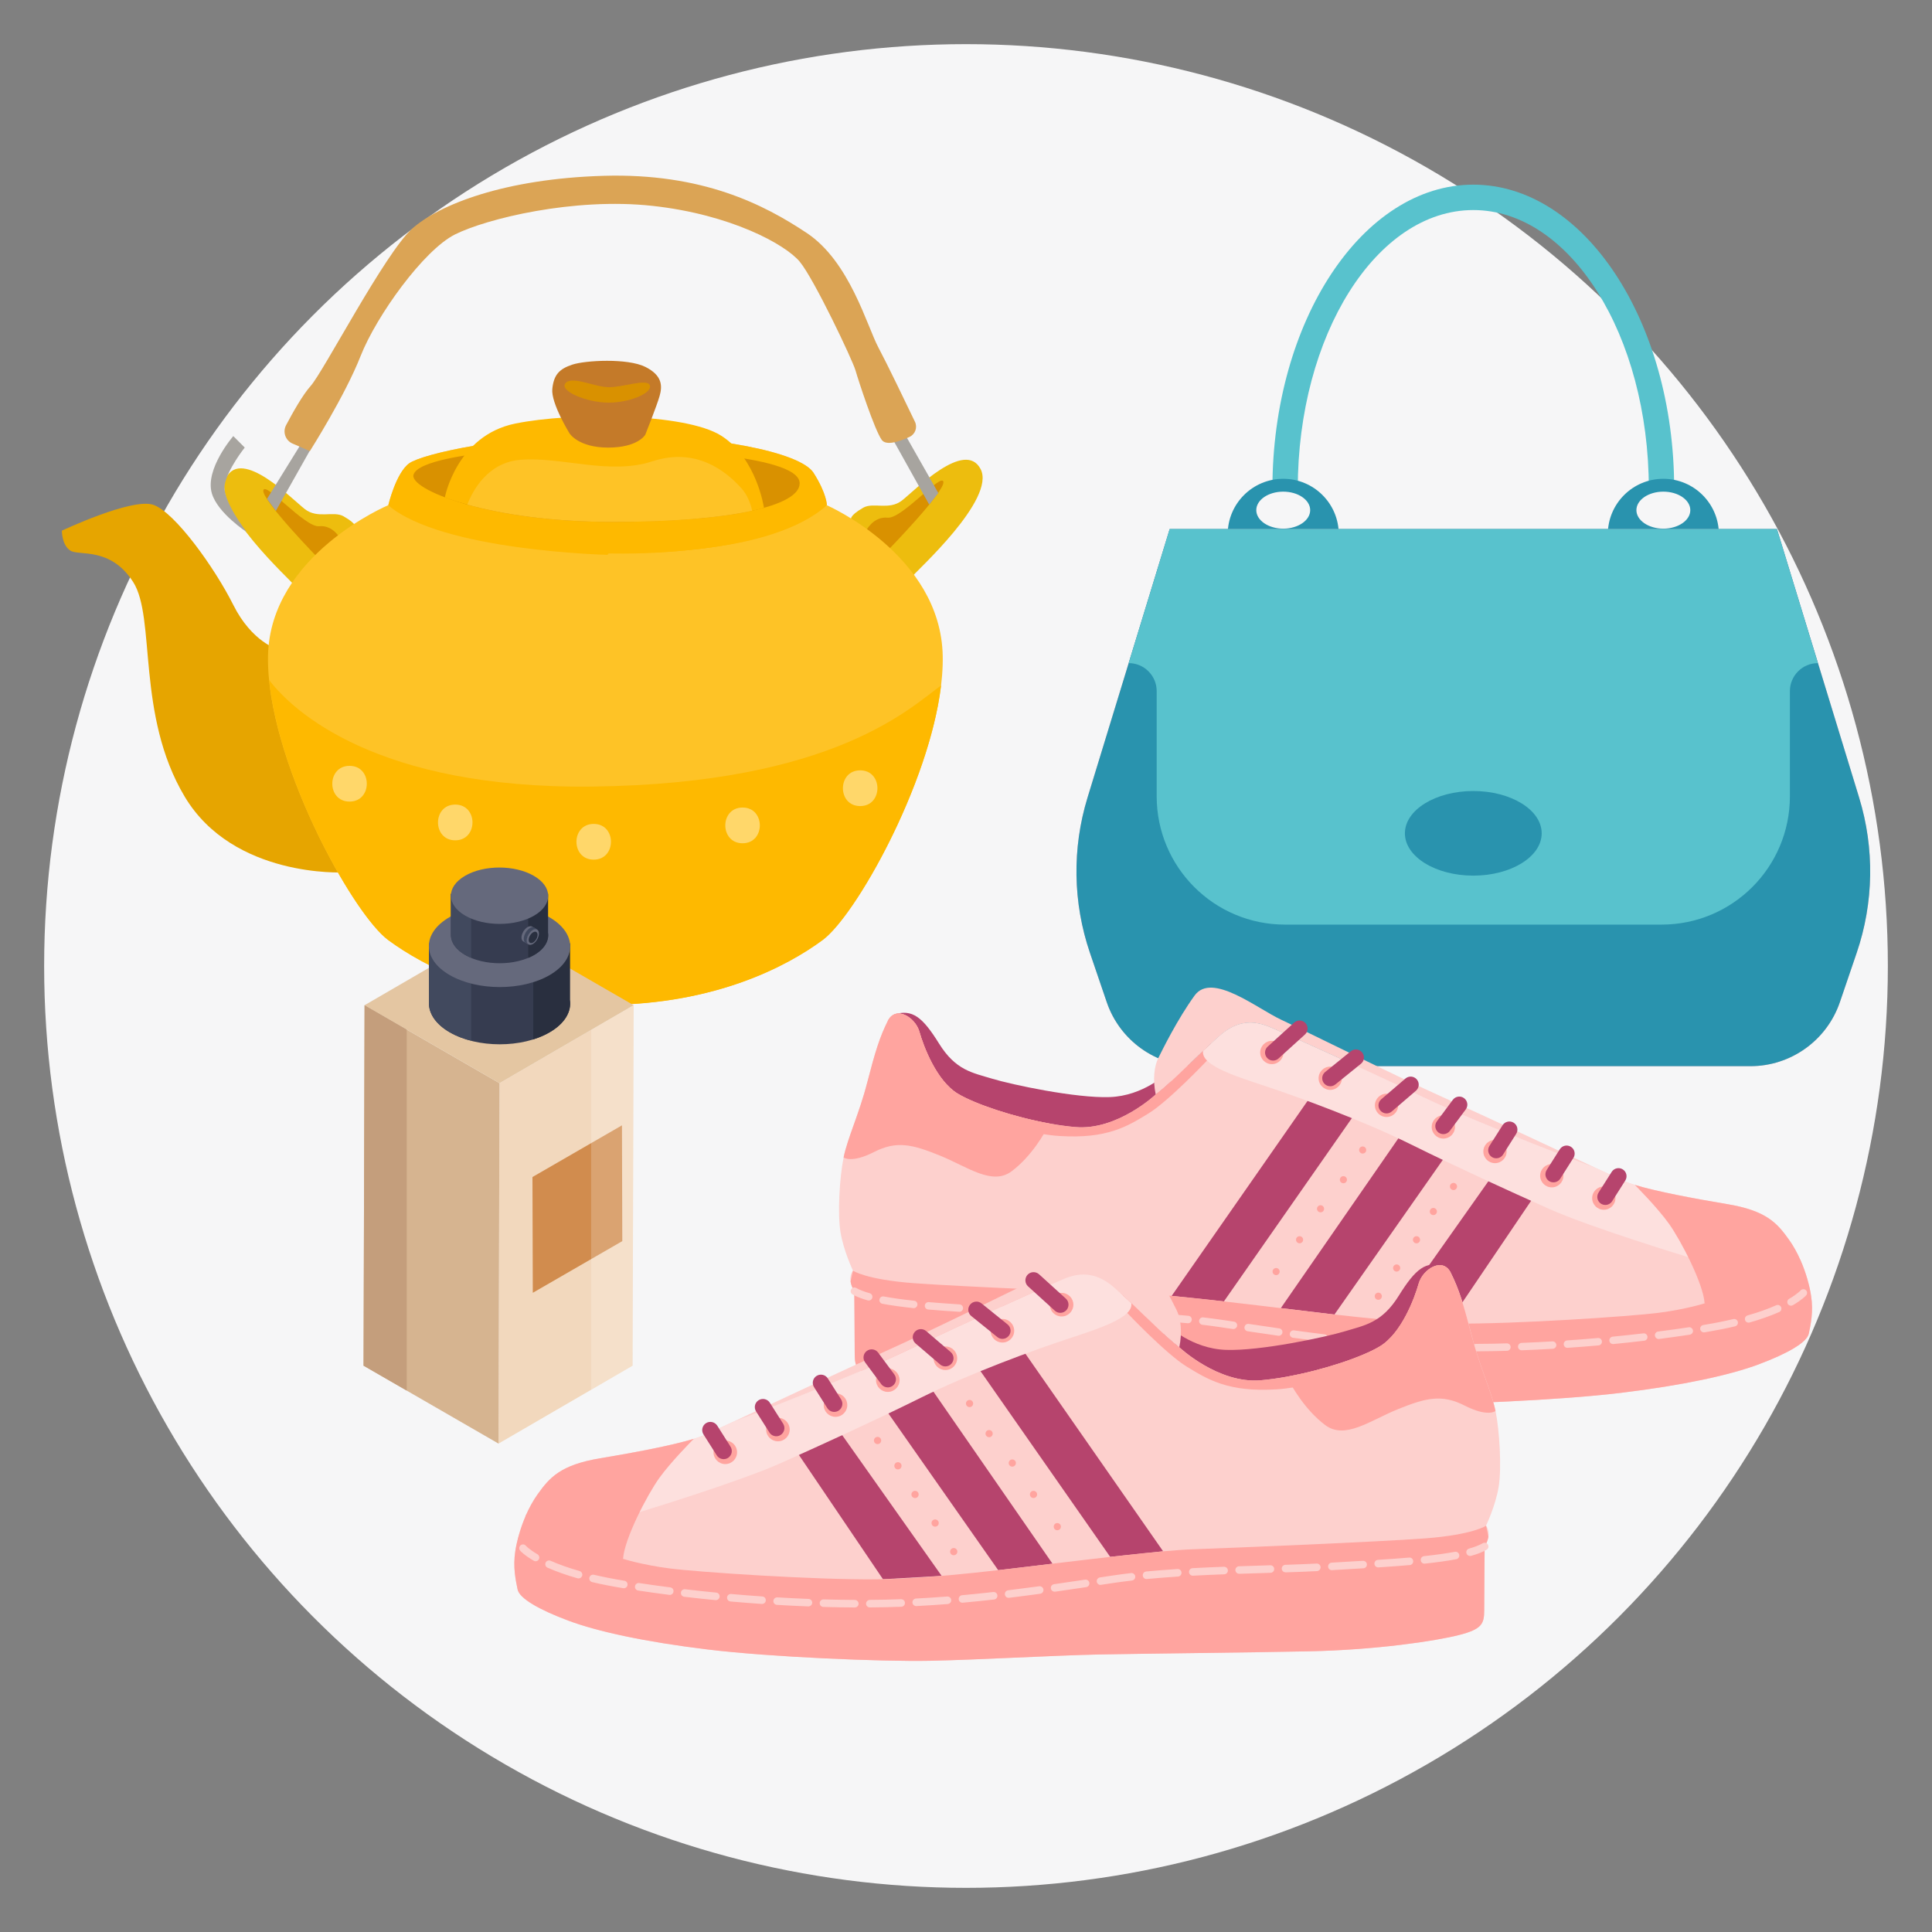 <?xml version="1.0" encoding="utf-8"?>
<!-- Generator: Adobe Illustrator 24.1.0, SVG Export Plug-In . SVG Version: 6.00 Build 0)  -->
<svg version="1.1" id="Capa_1" xmlns="http://www.w3.org/2000/svg" xmlns:xlink="http://www.w3.org/1999/xlink" x="0px" y="0px"
	 viewBox="0 0 400 400" style="enable-background:new 0 0 400 400;" xml:space="preserve">
<rect x="0" y="0" width="400" height="400" fill="#808080" stroke="none"/>
<style type="text/css">
	.st0{fill:#F6F6F7;}
	.st1{fill:#E6A500;}
	.st2{fill:#EDBD0E;}
	.st3{fill:#D99100;}
	.st4{fill:#A7A49F;}
	.st5{fill:#EDC387;}
	.st6{fill:#FEB900;}
	.st7{fill:#FEC326;}
	.st8{fill:#C47A29;}
	.st9{fill:#DBA455;}
	.st10{opacity:0.64;}
	.st11{fill:#FFE7A6;}
	.st12{fill:#58C2CD;}
	.st13{fill:#2993AE;}
	.st14{fill:#EFB3BE;}
	.st15{fill:#F2D8BD;}
	.st16{fill:#D6B490;}
	.st17{fill:#E4C6A2;}
	.st18{fill:#363C50;}
	.st19{fill:#292F3F;}
	.st20{fill:#41495E;}
	.st21{fill:#65697C;}
	.st22{fill:#D18C4E;}
	.st23{opacity:0.2;fill:#FFFFFF;}
	.st24{fill:#C49E7C;}
	.st25{fill:#B6446D;}
	.st26{fill:#FDD0CD;}
	.st27{fill:#FFA49F;}
	.st28{fill:#FDE0DE;}
</style>
<g>
	<g>
		<circle class="st0" cx="200" cy="200" r="190.86"/>
	</g>
	<g>
		<g>
			<g>
				<g>
					<path class="st1" d="M12.81,109.87c0,0,14.47-6.84,18.91-5.36c4.44,1.48,12.73,13.03,16.58,20.73c3.85,7.7,9.18,9.18,9.18,9.18
						s-0.89,11.55,3.26,20.73c4.15,9.18,10.36,25.47,10.36,25.47s-22.8,1.18-32.87-15.7c-10.07-16.88-5.92-37.02-10.66-44.42
						c-4.74-7.4-11.25-5.33-13.03-6.52C12.77,112.8,12.81,109.87,12.81,109.87z"/>
				</g>
			</g>
			<g>
				<g>
					<path class="st2" d="M60.89,121.12c-0.59-0.89-17.32-16.01-14.06-22.23c3.26-6.22,13.62,4.44,16.29,6.52
						c2.66,2.07,5.92,0.3,8,1.48c3.1,1.77,2.37,2.37,2.37,2.37L60.89,121.12z"/>
				</g>
			</g>
			<g>
				<g>
					<path class="st3" d="M66.07,115.76c0,0-11.85-12.14-11.55-14.21c0.3-2.07,8.59,7.7,11.55,7.4c2.96-0.3,4.44,2.67,4.44,2.67
						L66.07,115.76z"/>
				</g>
			</g>
			<g>
				<g>
					<polygon class="st4" points="55.28,103.29 62.98,90.85 64.61,92.48 57.11,105.78 					"/>
				</g>
			</g>
			<g>
				<g>
					<path class="st2" d="M189.03,119.19c0.59-0.89,17.25-15.86,13.99-22.08c-3.26-6.22-13.62,4.44-16.29,6.52
						c-2.66,2.07-5.92,0.3-8,1.48c-3.1,1.77-2.5,2.49-2.5,2.49L189.03,119.19z"/>
				</g>
			</g>
			<g>
				<g>
					<path class="st3" d="M183.77,113.99c0,0,11.85-12.14,11.55-14.21c-0.3-2.07-8.59,7.7-11.55,7.4c-2.96-0.3-4.44,2.67-4.44,2.67
						L183.77,113.99z"/>
				</g>
			</g>
			<g>
				<g>
					<polygon class="st4" points="194.27,102.08 186.87,89.06 184.56,90.45 192.38,104.47 					"/>
				</g>
			</g>
			<g>
				<g>
					<path class="st5" d="M80.39,104.61c0,0,1.58-6.71,4.34-8.69c2.76-1.97,20.14-5.92,41.46-5.92c21.32,0,39.49,3.55,42.25,7.9
						c2.76,4.34,2.76,6.71,2.76,6.71s-5.93,9.87-45.41,10.27C86.31,115.27,80.39,104.61,80.39,104.61z"/>
				</g>
			</g>
			<g>
				<g>
					<path class="st6" d="M80.39,104.61c0,0,1.58-6.71,4.34-8.69c2.76-1.97,20.14-5.92,41.46-5.92c21.32,0,39.49,3.55,42.25,7.9
						c2.76,4.34,2.76,6.71,2.76,6.71s-5.93,9.87-45.41,10.27C86.31,115.27,80.39,104.61,80.39,104.61z"/>
				</g>
			</g>
			<g>
				<g>
					<path class="st7" d="M195.18,135.8c-0.4-20.93-23.99-31.19-23.99-31.19c-11.5,10.34-39.79,10.07-45.2,9.98l-0.21,0.28
						c0,0-34.35-0.79-45.41-10.27c0,0-24.48,10.27-24.88,31.19c-0.4,20.93,17.37,53.3,24.88,58.83c7.4,5.46,22.12,13.21,44.51,13.42
						v0.01c0.15,0,0.3,0,0.45,0c0.15,0,0.3,0,0.45,0v-0.01c22.39-0.2,37.11-7.96,44.51-13.42
						C177.81,189.11,195.58,156.73,195.18,135.8z"/>
				</g>
			</g>
			<g>
				<g>
					<path class="st3" d="M101.31,93.55c-3.7,0.58-14.81,1.78-15.7,4.74c-0.89,2.96,15.1,9.77,41.16,9.77
						c24.28,0,38.79-3.26,38.79-8c0-6.23-31.69-6.95-39.68-7.4C118.26,92.23,107.13,92.64,101.31,93.55z"/>
				</g>
			</g>
			<g>
				<g>
					<path class="st6" d="M92.1,102.98c0,0,2.41-12.79,14.55-15.28c11.72-2.4,35.24-2.18,42.64,2.49c7.4,4.67,8.88,14.95,8.88,14.95
						s-0.99,0.33-2.58,0.64c-4.8,0.93-16.04,2.61-30,2.13C101.34,107.09,92.1,102.98,92.1,102.98z"/>
				</g>
			</g>
			<g>
				<g>
					<path class="st8" d="M117.9,89.7c0,0-3.85-6.22-3.55-9.18c0.3-2.96,1.48-4.15,4.15-5.03c2.67-0.89,11.42-1.37,15.11,0.47
						c3.55,1.78,3.54,3.97,2.95,6.04c-0.59,2.07-2.96,8-2.96,8s-1.48,2.67-7.7,2.67C119.68,92.66,117.9,89.7,117.9,89.7z"/>
				</g>
			</g>
			<g>
				<g>
					<path class="st6" d="M122.64,162.85c-44.75,0.53-62.11-15.74-66.91-22.05c2.05,20.74,17.73,48.73,24.66,53.84
						c7.4,5.46,22.12,13.21,44.51,13.42v0.01c0.15,0,0.3,0,0.45,0c0.15,0,0.3,0,0.45,0v-0.01c22.39-0.2,37.11-7.96,44.51-13.42
						c6.8-5.01,22.04-32.1,24.53-52.71C188.78,146.19,172.98,162.26,122.64,162.85z"/>
				</g>
			</g>
			<g>
				<g>
					<path class="st4" d="M51.1,110.17c0,0-6.02-3.9-7.24-8.03c-1.48-5.03,4.44-11.85,4.44-11.85l2.37,2.37c0,0-3.55,4.44-4.15,7.7
						C45.94,103.62,51.1,110.17,51.1,110.17z"/>
				</g>
			</g>
			<g>
				<g>
					<path class="st9" d="M60.62,91.86c1.71,0.71,3.53,1.54,3.53,1.54S71.4,82,74.66,73.71c3.26-8.29,13.03-21.91,19.54-25.17
						c6.52-3.26,24.58-7.7,40.87-5.92c16.29,1.78,27.54,8,30.5,11.55c2.96,3.55,10.96,20.43,11.55,22.51
						c0.59,2.07,3.95,12.32,5.43,14.39c0.92,1.29,3.73,0.32,5.73-0.6c1.2-0.55,1.72-1.96,1.15-3.15
						c-1.84-3.84-5.79-12.04-7.57-15.38c-2.37-4.44-5.92-17.77-14.81-23.69c-8.88-5.92-21.62-12.44-42.05-11.85
						c-20.43,0.59-34.06,5.92-39.68,10.96S66.96,76.97,64.3,79.93c-1.63,1.81-3.7,5.51-5.07,8.1
						C58.47,89.47,59.12,91.24,60.62,91.86z"/>
				</g>
			</g>
			<g>
				<g>
					<path class="st7" d="M135.07,95.51c-8.88,2.9-18.66-0.97-27.24-0.32c-6.92,0.52-9.99,6.47-11.08,9.28
						c7.13,1.99,17.39,3.59,30.03,3.59c12.42,0,22.27-0.85,28.94-2.32c0,0-0.44-2.66-2.19-4.61
						C150.12,97.31,143.96,92.61,135.07,95.51z"/>
				</g>
			</g>
			<g>
				<g>
					<path class="st3" d="M117.06,79.35c-1.29,1.59,4.42,4.01,8.94,4.01c4.52,0,9.14-2.05,8.53-3.6c-0.58-1.44-5.45,0.41-8.42,0.41
						C123.12,80.17,118.4,77.71,117.06,79.35z"/>
				</g>
			</g>
			<g class="st10">
				<g>
					<g>
						<path class="st11" d="M72.37,165.96c4.76,0,4.77-7.4,0-7.4C67.61,158.56,67.6,165.96,72.37,165.96L72.37,165.96z"/>
					</g>
				</g>
			</g>
			<g class="st10">
				<g>
					<g>
						<path class="st11" d="M94.25,173.98c4.76,0,4.77-7.4,0-7.4C89.5,166.58,89.49,173.98,94.25,173.98L94.25,173.98z"/>
					</g>
				</g>
			</g>
			<g class="st10">
				<g>
					<g>
						<path class="st11" d="M122.92,177.98c4.76,0,4.77-7.4,0-7.4C118.16,170.59,118.15,177.98,122.92,177.98L122.92,177.98z"/>
					</g>
				</g>
			</g>
			<g class="st10">
				<g>
					<g>
						<path class="st11" d="M153.74,174.59c4.76,0,4.77-7.4,0-7.4C148.98,167.19,148.97,174.59,153.74,174.59L153.74,174.59z"/>
					</g>
				</g>
			</g>
			<g class="st10">
				<g>
					<g>
						<path class="st11" d="M178.09,166.89c4.76,0,4.77-7.4,0-7.4C173.33,159.49,173.32,166.89,178.09,166.89L178.09,166.89z"/>
					</g>
				</g>
			</g>
		</g>
		<g>
			<g>
				<path class="st12" d="M346.62,101.19h-5.25c0-31.82-16.3-57.7-36.34-57.7c-20.04,0-36.34,25.89-36.34,57.7h-5.25
					c0-34.71,18.66-62.96,41.59-62.96C327.96,38.24,346.62,66.48,346.62,101.19z"/>
			</g>
			<path class="st13" d="M265.68,99.13c-6.35,0-11.5,5.15-11.5,11.5s5.15,11.5,11.5,11.5s11.5-5.15,11.5-11.5
				S272.03,99.13,265.68,99.13z M265.68,109.45c-3.08,0-5.58-1.72-5.58-3.83c0-2.12,2.5-3.83,5.58-3.83s5.58,1.72,5.58,3.83
				C271.26,107.73,268.76,109.45,265.68,109.45z"/>
			<path class="st13" d="M344.38,99.13c-6.35,0-11.5,5.15-11.5,11.5s5.15,11.5,11.5,11.5s11.5-5.15,11.5-11.5
				S350.73,99.13,344.38,99.13z M344.38,109.45c-3.08,0-5.58-1.72-5.58-3.83c0-2.12,2.5-3.83,5.58-3.83c3.08,0,5.58,1.72,5.58,3.83
				C349.96,107.73,347.46,109.45,344.38,109.45z"/>
			<path class="st14" d="M362.4,220.74H247.66c-8.37,0-15.82-5.33-18.52-13.25l-3.48-10.21c-3.54-10.38-3.72-21.62-0.51-32.11
				l17.02-55.63h125.73l17.02,55.62c3.21,10.49,3.03,21.73-0.51,32.11l-3.48,10.21C378.22,215.41,370.77,220.74,362.4,220.74z"/>
			<path class="st13" d="M362.4,220.74H247.66c-8.37,0-15.82-5.33-18.52-13.25l-3.48-10.21c-3.54-10.38-3.72-21.62-0.51-32.11
				l17.02-55.63h125.73l17.02,55.62c3.21,10.49,3.03,21.73-0.51,32.11l-3.48,10.21C378.22,215.41,370.77,220.74,362.4,220.74z"/>
			<path class="st12" d="M367.89,109.54H242.17l-8.49,27.75l0,0c3.2,0,5.8,2.6,5.8,5.8v21.78c0,14.67,11.89,26.56,26.56,26.56h77.98
				c14.67,0,26.56-11.89,26.56-26.56v-21.78c0-3.2,2.6-5.8,5.8-5.8h0L367.89,109.54z"/>
			<path class="st13" d="M319.19,172.53c0,4.84-6.34,8.76-14.16,8.76c-7.82,0-14.16-3.92-14.16-8.76c0-4.84,6.34-8.76,14.16-8.76
				C312.85,163.77,319.19,167.69,319.19,172.53z"/>
		</g>
		<g>
			<g>
				<polygon class="st15" points="131.19,208.12 130.97,282.75 103.21,298.88 103.42,224.26 				"/>
			</g>
			<g>
				<polygon class="st16" points="103.42,224.26 103.21,298.88 75.27,282.75 75.48,208.12 				"/>
			</g>
			<g>
				<polygon class="st17" points="131.19,208.12 103.42,224.26 75.48,208.12 103.25,191.99 				"/>
			</g>
			<path class="st18" d="M117.99,207.01v-11.72l-6.28,5.49c-5-2.01-11.67-2.01-16.65,0l-6.26-5.49v12.23c0,0.13,0,0.26,0,0.39v0.08
				h0.01c0.12,2.08,1.55,4.15,4.3,5.74c5.73,3.31,14.99,3.31,20.69,0C116.96,211.89,118.36,209.41,117.99,207.01z"/>
			<path class="st19" d="M117.99,207.01v-11.72l-6.28,5.49c-0.42-0.17-0.86-0.32-1.3-0.46v14.87c1.22-0.38,2.36-0.87,3.39-1.47
				C116.96,211.89,118.36,209.41,117.99,207.01z"/>
			<path class="st20" d="M88.8,195.28v12.23c0,0.13,0,0.26,0,0.39v0.08h0.01c0.12,2.08,1.55,4.15,4.3,5.74
				c1.32,0.76,2.84,1.34,4.44,1.75v-15.5c-0.87,0.21-1.71,0.48-2.5,0.8L88.8,195.28z"/>
			<g>
				<path class="st21" d="M113.73,189.9c5.73,3.31,5.76,8.67,0.07,11.98c-5.69,3.31-14.95,3.31-20.69,0
					c-5.73-3.31-5.76-8.67-0.07-11.98C98.74,186.59,108,186.59,113.73,189.9z"/>
			</g>
			<path class="st18" d="M113.46,193.1v-8.07l-4.33,3.79c-3.45-1.38-8.03-1.38-11.47,0l-4.3-3.79v8.42c-0.01,0.09-0.01,0.18,0,0.26
				v0.06h0c0.08,1.44,1.07,2.86,2.96,3.95c3.95,2.28,10.32,2.28,14.24,0C112.75,196.47,113.71,194.76,113.46,193.1z"/>
			<path class="st20" d="M93.36,193.45c-0.01,0.09-0.01,0.18,0,0.26v0.06h0c0.08,1.44,1.07,2.86,2.96,3.95
				c0.39,0.22,0.8,0.42,1.23,0.6v-9.6l-4.2-3.7V193.45z"/>
			<path class="st19" d="M113.46,193.1v-8.07l-4.1,3.59v9.71c0.42-0.18,0.84-0.38,1.22-0.59
				C112.75,196.47,113.71,194.76,113.46,193.1z"/>
			<g>
				<path class="st21" d="M109.08,194.39c0.02-0.09,0.04-0.19,0.07-0.28c0-0.01,0.01-0.02,0.01-0.02c0.03-0.08,0.06-0.16,0.09-0.24
					c0.02-0.04,0.04-0.08,0.06-0.12c0.03-0.06,0.05-0.11,0.08-0.17c0.02-0.04,0.05-0.08,0.07-0.12c0.03-0.05,0.07-0.1,0.1-0.16
					c0.03-0.04,0.05-0.07,0.08-0.11c0.04-0.05,0.08-0.1,0.12-0.14c0.03-0.03,0.05-0.07,0.08-0.1c0.05-0.05,0.1-0.09,0.15-0.14
					c0.03-0.02,0.05-0.05,0.08-0.07c0.08-0.06,0.16-0.12,0.24-0.17c0.05-0.03,0.1-0.05,0.15-0.08c0.02,0,0.03-0.01,0.05-0.02
					c0.03-0.01,0.07-0.03,0.1-0.04c0.01,0,0.03-0.01,0.04-0.02c0.04,0,0.07-0.01,0.11-0.02c0.01,0,0.02,0,0.03,0
					c0.05-0.01,0.09-0.01,0.13,0c0.01,0,0.01,0,0.02,0c0.04,0,0.08,0.01,0.12,0.02c0.01,0,0.02,0,0.04,0.01
					c0.04,0.01,0.08,0.03,0.12,0.05l-1.06-0.61c-0.04-0.02-0.08-0.04-0.12-0.05c-0.01,0-0.02-0.01-0.04-0.01
					c-0.04-0.01-0.08-0.02-0.12-0.02c0,0-0.01,0-0.01,0c0,0,0,0,0,0c-0.04,0-0.08,0-0.13,0c-0.01,0-0.02,0-0.04,0.01
					c-0.03,0-0.06,0.01-0.1,0.02c-0.02,0.01-0.03,0.01-0.05,0.01c-0.03,0.01-0.07,0.03-0.1,0.04c-0.02,0-0.03,0.01-0.05,0.02
					c-0.05,0.02-0.1,0.05-0.15,0.07c-0.08,0.05-0.16,0.11-0.24,0.17c-0.03,0.02-0.05,0.04-0.08,0.07c-0.05,0.04-0.1,0.09-0.15,0.14
					c-0.03,0.03-0.06,0.06-0.08,0.09c-0.04,0.05-0.08,0.1-0.13,0.15c-0.03,0.04-0.05,0.07-0.08,0.11c-0.02,0.03-0.04,0.06-0.07,0.09
					c-0.01,0.02-0.02,0.05-0.04,0.07c-0.02,0.04-0.04,0.08-0.07,0.12c-0.03,0.06-0.06,0.11-0.08,0.17
					c-0.02,0.04-0.04,0.09-0.06,0.13c-0.01,0.02-0.02,0.04-0.03,0.06c-0.02,0.06-0.04,0.12-0.06,0.17c0,0.01-0.01,0.02-0.01,0.02
					c-0.03,0.09-0.05,0.19-0.07,0.28c0,0.02-0.01,0.04-0.01,0.06c-0.01,0.09-0.02,0.18-0.02,0.27c0,0.4,0.14,0.68,0.37,0.81
					l1.05,0.61c-0.23-0.13-0.37-0.41-0.37-0.81c0-0.09,0.01-0.18,0.02-0.27C109.08,194.43,109.08,194.41,109.08,194.39z"/>
				<path class="st20" d="M109.05,194.73c0-0.09,0.01-0.18,0.02-0.27c0-0.03,0.01-0.05,0.01-0.07c0.02-0.09,0.04-0.19,0.07-0.28
					c0-0.01,0.01-0.02,0.01-0.02c0.03-0.08,0.06-0.16,0.09-0.24c0.02-0.04,0.04-0.08,0.06-0.12c0.03-0.06,0.05-0.11,0.08-0.17
					c0.02-0.04,0.05-0.08,0.07-0.12c0.03-0.05,0.07-0.1,0.1-0.16c0.03-0.04,0.05-0.07,0.08-0.11c0.04-0.05,0.08-0.1,0.12-0.14
					c0.03-0.03,0.05-0.07,0.08-0.1c0.05-0.05,0.1-0.09,0.15-0.14c0.03-0.02,0.05-0.05,0.08-0.07c0.08-0.06,0.16-0.12,0.24-0.17
					c0.05-0.03,0.1-0.05,0.15-0.08c0.02,0,0.03-0.01,0.05-0.02c0.03-0.01,0.07-0.03,0.1-0.04c0.01,0,0.03-0.01,0.04-0.02
					c0.04,0,0.07-0.01,0.11-0.02c0.01,0,0.02,0,0.03,0c0.05-0.01,0.09-0.01,0.13,0c0.01,0,0.01,0,0.02,0c0.04,0,0.08,0.01,0.12,0.02
					c0.01,0,0.02,0,0.04,0.01c0.04,0.01,0.08,0.03,0.12,0.05l-0.88-0.51c-0.03,0-0.06,0-0.08,0c-0.01,0-0.03,0.01-0.04,0.01
					c-0.03,0-0.07,0.01-0.1,0.02c-0.02,0-0.03,0.01-0.05,0.01c-0.04,0.01-0.07,0.02-0.11,0.04c-0.01,0-0.03,0.01-0.04,0.02
					c-0.05,0.02-0.11,0.05-0.16,0.07c-0.09,0.05-0.17,0.11-0.25,0.18c-0.03,0.02-0.06,0.05-0.08,0.07c-0.05,0.05-0.1,0.1-0.16,0.15
					c-0.03,0.03-0.06,0.06-0.09,0.1c-0.04,0.05-0.09,0.1-0.13,0.15c-0.03,0.04-0.05,0.08-0.08,0.11c-0.03,0.03-0.05,0.06-0.07,0.1
					c-0.02,0.02-0.03,0.04-0.04,0.07c-0.02,0.04-0.05,0.08-0.07,0.12c-0.03,0.06-0.06,0.12-0.09,0.18
					c-0.02,0.04-0.04,0.08-0.06,0.13c-0.01,0.02-0.02,0.05-0.03,0.07c-0.02,0.06-0.04,0.12-0.06,0.18c0,0.01-0.01,0.02-0.01,0.03
					c-0.03,0.1-0.05,0.19-0.07,0.29c0,0.02-0.01,0.05-0.01,0.07c-0.01,0.09-0.02,0.19-0.02,0.28c0,0.3,0.08,0.52,0.2,0.68l0.78,0.46
					C109.2,195.41,109.05,195.13,109.05,194.73z"/>
				<g>
					<path class="st21" d="M110.31,192.55c0.7-0.41,1.27-0.08,1.27,0.72c0,0.8-0.56,1.78-1.26,2.18c-0.7,0.4-1.27,0.08-1.27-0.72
						C109.05,193.93,109.62,192.95,110.31,192.55z"/>
				</g>
				<g>
					<g>
						<path class="st19" d="M110.38,193.02c0.51-0.29,0.92-0.06,0.92,0.52c0,0.58-0.41,1.29-0.92,1.59
							c-0.5,0.29-0.92,0.06-0.92-0.53C109.46,194.02,109.87,193.31,110.38,193.02z"/>
					</g>
				</g>
			</g>
			<g>
				<path class="st21" d="M110.52,181.33c3.95,2.28,3.97,5.98,0.05,8.25s-10.3,2.28-14.24,0c-3.95-2.28-3.97-5.97-0.05-8.25
					C100.19,179.04,106.57,179.04,110.52,181.33z"/>
			</g>
			<g>
				<polygon class="st22" points="128.77,232.99 128.84,256.96 110.31,267.66 110.24,243.69 				"/>
			</g>
			<polygon class="st23" points="131.19,208.12 122.39,213.23 122.39,287.73 130.97,282.75 			"/>
			<polygon class="st24" points="75.27,282.75 84.21,287.91 84.21,213.16 75.48,208.12 			"/>
		</g>
		<g>
			<path class="st25" d="M241.55,222.22c0,0-4.8,4.68-11.81,4.92c-7.01,0.25-20.31-2.58-24.37-3.82c-4.06-1.23-7.51-1.72-10.95-7.26
				c-3.45-5.54-5.54-7.17-9.29-6.04l6.71,20.07c0,0,31.51,8.12,32.12,7.75c0.62-0.37,20.55-7.88,20.55-8.98
				C244.51,227.76,241.55,222.22,241.55,222.22z"/>
			<path class="st26" d="M239.28,226.62c3.53-2.7,7.94-7.48,13.23-12.15c5.29-4.68,9.48-2.22,12.31-0.98
				c2.83,1.23,17.11,7.63,29.78,13.66c12.48,5.94,35.47,14.58,36.18,14.85c-8.3-3.87-23.3-10.92-31.26-14.48
				c-10.46-4.68-29.17-14.03-34.21-16.37c-5.05-2.34-14.4-9.97-17.97-5.05c-3.57,4.92-6.65,11.2-7.51,12.92
				C238.97,220.74,238.63,223.48,239.28,226.62z"/>
			<g>
				<path class="st26" d="M174.02,255.14c0.65,3.88,2.58,7.94,2.58,7.94s-0.72,0.77-0.5,2.24c0.08,0.57,0.31,1.24,0.77,2.01
					c0,0,0.09,10.25,0.09,13.01c0,2.77,0.46,3.88,5.17,5.08c4.71,1.2,16.89,3.05,30.74,3.32c13.85,0.28,33.51,0.46,42.74,0.65
					c9.23,0.18,25.01,1.11,34.71,1.29c9.69,0.18,32.4-0.74,45.32-2.31c12.92-1.57,22.61-3.69,28.52-5.91
					c5.91-2.22,9.97-4.52,10.34-6.37c0.37-1.85,0.99-4.47,0.46-7.85c-0.33-2.15-1.06-4.76-2.15-7.26c-0.02-0.04-0.04-0.09-0.06-0.13
					c-0.65-1.48-1.44-2.91-2.34-4.17c-2.46-3.45-4.68-6.03-12.8-7.38c-1.78-0.3-3.64-0.62-5.5-0.95
					c-5.18-0.94-10.32-2.01-13.64-3.02c0,0,0,0,0,0c-0.91-0.28-1.68-0.55-2.28-0.82c-0.85-0.38-2.79-1.28-5.4-2.5
					c0,0-0.01,0-0.02-0.01c-0.72-0.27-23.7-8.91-36.18-14.85c-12.68-6.03-26.95-12.43-29.78-13.66c-2.83-1.23-7.02-3.69-12.31,0.98
					c-0.59,0.52-1.17,1.05-1.74,1.57c-0.57,0.53-1.13,1.05-1.68,1.56v0c-3.8,3.58-7.07,6.92-9.81,9.02c0,0-7.94,7.48-16.61,6.74
					c-1.72-0.15-3.54-0.4-5.39-0.74c-7.48-1.36-15.43-4.04-18.98-6.18c-4.43-2.68-7.11-9.88-7.94-12.83
					c-0.83-2.95-4.89-5.54-6.55-2.22c-1.66,3.32-2.58,6.28-4.25,12.74c-1.66,6.46-4.06,11.45-4.89,15.51
					C173.83,243.7,173.37,251.26,174.02,255.14z"/>
			</g>
			<polygon class="st25" points="242.58,268.3 271.95,226.16 280.72,230.31 253.4,269.44 			"/>
			<polygon class="st25" points="265.18,270.83 290.23,234.65 299.46,239.08 276.28,272.16 			"/>
			<polygon class="st25" points="287.83,273.33 308.96,243.42 317.55,247.8 299.82,274.01 			"/>
			<path class="st27" d="M183.8,211.39c0.58,0.37,1.14,0.86,3.66,7.08c2.52,6.21,4.74,7.41,7.32,8.97
				c2.58,1.56,14.81,7.15,24.64,7.76c9.84,0.61,14.03-2.03,18.28-4.62c4.25-2.58,12.2-11,12.2-11l3.49-1.83l-2.63-1.73
				c-0.57,0.53-1.13,1.05-1.68,1.56v0c-3.8,3.58-7.07,6.92-9.81,9.02c0,0-7.94,7.48-16.61,6.74c-1.72-0.15-3.54-0.4-5.39-0.74
				c-7.48-1.36-15.43-4.04-18.98-6.18c-4.43-2.68-7.11-9.88-7.94-12.83C189.52,210.65,185.46,208.07,183.8,211.39z"/>
			<path class="st27" d="M176.1,265.32c0.08,0.57,0.31,1.24,0.77,2.01c0,0,0.09,10.25,0.09,13.01c0,2.77,0.46,3.88,5.17,5.08
				c4.71,1.2,16.89,3.05,30.74,3.32c13.85,0.28,33.51,0.46,42.74,0.65c9.23,0.18,25.01,1.11,34.71,1.29
				c9.69,0.18,32.4-0.74,45.32-2.31c12.92-1.57,22.61-3.69,28.52-5.91c5.91-2.22,9.97-4.52,10.34-6.37
				c0.37-1.85,0.99-4.47,0.46-7.85c-0.33-2.15-1.06-4.76-2.15-7.26c-0.02-0.04-0.04-0.09-0.06-0.13l-19.82,8.99
				c0,0-3.82,1.23-9.6,1.97c-5.78,0.74-29.54,2.34-42.09,2.22c-12.55-0.12-28.55-2.34-36.06-3.2c-7.51-0.86-21.66-2.71-28.92-2.95
				c-7.26-0.25-37.29-1.48-47.14-2.22c-9.85-0.74-12.52-2.58-12.52-2.58L176.1,265.32z"/>
			<path class="st28" d="M261.98,224.87c6.74,2.22,20.12,7.11,30,12c9.88,4.89,20.03,9.51,28.71,13.4
				c8.68,3.89,28.85,10.01,28.85,10.01l3.64-10.01l-1.07-1.93c-5.18-0.94-10.32-2.01-13.64-3.02c0,0,0,0,0,0
				c-0.91-0.28-1.68-0.55-2.28-0.82c-0.85-0.38-2.79-1.28-5.4-2.5c0,0-0.01,0-0.02-0.01c-0.72-0.27-23.7-8.91-36.18-14.85
				c-12.68-6.03-26.95-12.43-29.78-13.66c-2.83-1.23-7.02-3.69-12.31,0.98c-1.18,1.05-2.33,2.1-3.42,3.13v0
				C248.64,220.49,255.24,222.65,261.98,224.87z"/>
			<path class="st27" d="M334.46,248.06c0-1.33-1.08-2.41-2.41-2.41c-1.33,0-2.41,1.08-2.41,2.41c0,1.33,1.08,2.41,2.41,2.41
				C333.38,250.47,334.46,249.39,334.46,248.06z"/>
			<path class="st27" d="M323.69,243.42c0-1.33-1.08-2.41-2.41-2.41c-1.33,0-2.41,1.08-2.41,2.41c0,1.33,1.08,2.41,2.41,2.41
				C322.61,245.83,323.69,244.75,323.69,243.42z"/>
			<path class="st27" d="M311.93,238.41c0-1.33-1.08-2.41-2.41-2.41c-1.33,0-2.41,1.08-2.41,2.41s1.08,2.41,2.41,2.41
				C310.85,240.82,311.93,239.74,311.93,238.41z"/>
			<path class="st27" d="M301.24,233.32c0-1.33-1.08-2.41-2.41-2.41c-1.33,0-2.41,1.08-2.41,2.41c0,1.33,1.08,2.41,2.41,2.41
				C300.17,235.73,301.24,234.66,301.24,233.32z"/>
			<path class="st27" d="M289.48,228.85c0-1.33-1.08-2.41-2.41-2.41s-2.41,1.08-2.41,2.41c0,1.33,1.08,2.41,2.41,2.41
				S289.48,230.18,289.48,228.85z"/>
			<path class="st27" d="M277.82,223.24c0-1.33-1.08-2.41-2.41-2.41s-2.41,1.08-2.41,2.41c0,1.33,1.08,2.41,2.41,2.41
				S277.82,224.57,277.82,223.24z"/>
			<path class="st27" d="M265.73,217.91c0-1.33-1.08-2.41-2.41-2.41c-1.33,0-2.41,1.08-2.41,2.41s1.08,2.41,2.41,2.41
				C264.65,220.32,265.73,219.24,265.73,217.91z"/>
			<path class="st27" d="M338.47,245.32c0.14,0.14,4.65,4.65,7.07,8.04c2.46,3.45,7.14,12.43,7.38,16.49c0,0,10.83-1.85,15.26-3.94
				c4.43-2.09,4.68-2.94,4.62-4.92l0-0.01c-0.67-1.52-1.47-3-2.4-4.3c-2.46-3.45-4.68-6.03-12.8-7.38
				C350.85,248.17,342.98,246.7,338.47,245.32z"/>
			<path class="st27" d="M174.66,239.63c0,0,1.57,1.29,6.28-1.11c4.71-2.4,7.94-1.59,13.66,0.73c5.72,2.32,10.8,6.29,14.86,3.24
				c4.06-3.05,6.86-7.84,7.81-9.88c-7.48-1.36-15.43-4.04-18.98-6.18c-4.43-2.68-7.11-9.88-7.94-12.83
				c-0.83-2.95-4.89-5.54-6.55-2.22c-1.66,3.32-2.58,6.28-4.25,12.74C177.89,230.59,175.49,235.57,174.66,239.63z"/>
			<path class="st27" d="M286.1,268.37c0-0.41-0.33-0.74-0.74-0.74c-0.41,0-0.74,0.33-0.74,0.74c0,0.41,0.33,0.74,0.74,0.74
				C285.77,269.11,286.1,268.78,286.1,268.37z"/>
			<path class="st27" d="M289.9,262.53c0-0.41-0.33-0.74-0.74-0.74c-0.41,0-0.74,0.33-0.74,0.74c0,0.41,0.33,0.74,0.74,0.74
				C289.57,263.26,289.9,262.93,289.9,262.53z"/>
			<path class="st27" d="M294.01,256.68c0-0.41-0.33-0.74-0.74-0.74c-0.41,0-0.74,0.33-0.74,0.74s0.33,0.74,0.74,0.74
				C293.68,257.42,294.01,257.09,294.01,256.68z"/>
			<path class="st27" d="M297.5,250.83c0-0.41-0.33-0.74-0.74-0.74c-0.41,0-0.74,0.33-0.74,0.74s0.33,0.74,0.74,0.74
				C297.17,251.57,297.5,251.24,297.5,250.83z"/>
			<path class="st27" d="M301.67,245.65c0-0.41-0.33-0.74-0.74-0.74c-0.41,0-0.74,0.33-0.74,0.74s0.33,0.74,0.74,0.74
				C301.34,246.39,301.67,246.06,301.67,245.65z"/>
			<path class="st27" d="M264.94,263.29c0.01-0.41-0.31-0.75-0.71-0.76c-0.41-0.01-0.75,0.31-0.76,0.71
				c-0.01,0.41,0.31,0.75,0.71,0.76C264.58,264.02,264.92,263.7,264.94,263.29z"/>
			<path class="st27" d="M269.8,256.7c0.01-0.41-0.31-0.75-0.71-0.76c-0.41-0.01-0.75,0.31-0.76,0.71
				c-0.01,0.41,0.31,0.75,0.71,0.76C269.44,257.43,269.78,257.11,269.8,256.7z"/>
			<path class="st27" d="M274.14,250.29c0.01-0.41-0.31-0.75-0.71-0.76c-0.41-0.01-0.75,0.31-0.76,0.71
				c-0.01,0.41,0.31,0.75,0.71,0.76C273.78,251.02,274.12,250.7,274.14,250.29z"/>
			<path class="st27" d="M278.87,244.27c0.01-0.41-0.31-0.75-0.71-0.76c-0.41-0.01-0.75,0.31-0.76,0.71
				c-0.01,0.41,0.31,0.75,0.71,0.76C278.51,245,278.86,244.68,278.87,244.27z"/>
			<path class="st27" d="M282.86,238.12c0.01-0.41-0.31-0.75-0.71-0.76c-0.41-0.01-0.75,0.31-0.76,0.71
				c-0.01,0.41,0.31,0.75,0.71,0.76C282.51,238.85,282.85,238.53,282.86,238.12z"/>
			<g>
				<g>
					<path class="st26" d="M370.8,270.33c0.13,0,0.26-0.03,0.39-0.1c1.96-1.15,2.69-1.97,2.77-2.06c0.27-0.32,0.23-0.81-0.09-1.08
						c-0.32-0.27-0.81-0.23-1.08,0.09c-0.02,0.02-0.66,0.73-2.37,1.73c-0.37,0.21-0.49,0.69-0.28,1.05
						C370.28,270.19,370.54,270.33,370.8,270.33z"/>
				</g>
				<g>
					<path class="st26" d="M304.81,279.01c0-0.42,0.34-0.77,0.77-0.77c2.08-0.01,4.23-0.04,6.39-0.11c0.44,0,0.78,0.32,0.79,0.75
						c0.01,0.42-0.32,0.78-0.75,0.79c-2.17,0.06-4.33,0.1-6.42,0.11c0,0,0,0,0,0C305.15,279.77,304.81,279.43,304.81,279.01z
						 M302.5,279.77c-1.03-0.01-2.05-0.02-3.06-0.04c-1.13-0.02-2.25-0.06-3.37-0.1c-0.42-0.02-0.76-0.37-0.74-0.8
						c0.02-0.42,0.36-0.75,0.8-0.74c1.11,0.04,2.22,0.07,3.34,0.1c1,0.02,2.02,0.04,3.04,0.04c0.42,0,0.77,0.35,0.76,0.78
						C303.27,279.43,302.92,279.77,302.5,279.77C302.5,279.77,302.5,279.77,302.5,279.77z M314.29,278.83
						c-0.02-0.42,0.31-0.78,0.74-0.8c2.09-0.08,4.24-0.19,6.38-0.31c0.42-0.02,0.79,0.3,0.81,0.72c0.03,0.42-0.3,0.79-0.72,0.81
						c-2.15,0.13-4.31,0.23-6.41,0.31c-0.01,0-0.02,0-0.03,0C314.64,279.57,314.3,279.24,314.29,278.83z M292.99,279.49
						c-2.1-0.11-4.25-0.25-6.41-0.42c-0.42-0.03-0.74-0.4-0.71-0.83c0.03-0.42,0.41-0.74,0.83-0.71c2.15,0.17,4.29,0.31,6.37,0.42
						c0.42,0.02,0.75,0.38,0.73,0.81c-0.02,0.41-0.36,0.73-0.77,0.73C293.02,279.49,293,279.49,292.99,279.49z M323.75,278.34
						c-0.03-0.42,0.29-0.79,0.71-0.82c2.11-0.14,4.26-0.31,6.37-0.5c0.43-0.04,0.8,0.28,0.83,0.7c0.04,0.42-0.28,0.8-0.7,0.83
						c-2.12,0.19-4.28,0.36-6.4,0.5c-0.02,0-0.04,0-0.05,0C324.12,279.06,323.78,278.75,323.75,278.34z M283.51,278.81
						c-2.05-0.19-4.2-0.4-6.39-0.65c-0.42-0.05-0.73-0.43-0.68-0.85c0.05-0.42,0.43-0.73,0.85-0.68c2.18,0.24,4.31,0.46,6.35,0.65
						c0.42,0.04,0.74,0.41,0.7,0.84c-0.04,0.4-0.37,0.7-0.77,0.7C283.55,278.81,283.53,278.81,283.51,278.81z M333.2,277.58
						c-0.04-0.42,0.27-0.8,0.69-0.84c2.13-0.21,4.27-0.44,6.35-0.68c0.42-0.05,0.8,0.25,0.85,0.67c0.05,0.42-0.25,0.8-0.67,0.85
						c-2.09,0.25-4.24,0.48-6.38,0.69c-0.03,0-0.05,0-0.08,0C333.58,278.27,333.24,277.98,333.2,277.58z M274.06,277.8
						c-2.02-0.25-4.1-0.52-6.36-0.83c-0.42-0.06-0.72-0.45-0.66-0.87c0.06-0.42,0.45-0.71,0.87-0.66c2.25,0.31,4.32,0.58,6.34,0.82
						c0.42,0.05,0.72,0.43,0.67,0.86c-0.05,0.39-0.38,0.68-0.76,0.68C274.12,277.81,274.09,277.8,274.06,277.8z M342.63,276.54
						c-0.05-0.42,0.24-0.81,0.67-0.86c2.14-0.27,4.27-0.57,6.33-0.88c0.42-0.07,0.81,0.23,0.88,0.65c0.06,0.42-0.23,0.81-0.65,0.88
						c-2.07,0.31-4.21,0.61-6.36,0.89c-0.03,0-0.07,0.01-0.1,0.01C343.01,277.21,342.68,276.93,342.63,276.54z M264.65,276.55
						c-2.15-0.31-4.26-0.62-6.34-0.93c-0.42-0.06-0.71-0.45-0.65-0.87c0.06-0.42,0.45-0.71,0.87-0.65c2.08,0.31,4.19,0.62,6.33,0.93
						c0.42,0.06,0.71,0.45,0.65,0.87c-0.05,0.38-0.38,0.66-0.76,0.66C264.72,276.56,264.68,276.55,264.65,276.55z M352.01,275.21
						c-0.07-0.42,0.22-0.81,0.64-0.88l0.4-0.07c2.05-0.34,4.01-0.73,5.82-1.16c0.41-0.1,0.83,0.16,0.93,0.57
						c0.1,0.41-0.16,0.83-0.57,0.93c-1.85,0.44-3.84,0.83-5.93,1.18l-0.41,0.07c-0.04,0.01-0.08,0.01-0.12,0.01
						C352.4,275.85,352.07,275.58,352.01,275.21z M255.26,275.16l-2.63-0.39c-1.16-0.17-2.41-0.34-3.69-0.49
						c-0.42-0.05-0.72-0.43-0.68-0.85c0.05-0.42,0.43-0.73,0.85-0.68c1.3,0.15,2.56,0.32,3.74,0.49l2.63,0.39
						c0.42,0.06,0.71,0.45,0.65,0.87c-0.06,0.38-0.39,0.66-0.76,0.66C255.34,275.17,255.3,275.17,255.26,275.16z M245.9,273.96
						c-1.96-0.19-4.1-0.35-6.36-0.5c-0.42-0.03-0.75-0.39-0.72-0.82c0.03-0.42,0.4-0.75,0.82-0.72c2.28,0.15,4.43,0.31,6.41,0.5
						c0.42,0.04,0.73,0.42,0.69,0.84c-0.04,0.4-0.37,0.7-0.76,0.7C245.95,273.97,245.93,273.97,245.9,273.96z M361.29,273.29
						c-0.12-0.41,0.12-0.83,0.53-0.95c2.21-0.63,4.21-1.33,5.93-2.1c0.39-0.17,0.84,0.01,1.01,0.39c0.17,0.39,0,0.84-0.39,1.01
						c-1.79,0.79-3.86,1.52-6.13,2.17c-0.07,0.02-0.14,0.03-0.21,0.03C361.69,273.85,361.39,273.63,361.29,273.29z M236.48,273.29
						c-1.94-0.1-4.03-0.2-6.39-0.29c-0.42-0.02-0.76-0.37-0.74-0.8c0.02-0.42,0.37-0.75,0.8-0.74c2.37,0.09,4.47,0.18,6.41,0.29
						c0.42,0.02,0.75,0.38,0.73,0.81c-0.02,0.41-0.36,0.73-0.77,0.73C236.51,273.29,236.49,273.29,236.48,273.29z M227.02,272.89
						c-1.67-0.06-3.33-0.11-4.94-0.15l-1.46-0.04c-0.42-0.01-0.76-0.37-0.75-0.79c0.01-0.42,0.37-0.76,0.79-0.75l1.46,0.04
						c1.62,0.05,3.27,0.1,4.95,0.15c0.42,0.01,0.76,0.37,0.74,0.79c-0.01,0.42-0.36,0.74-0.77,0.74
						C227.04,272.89,227.03,272.89,227.02,272.89z M217.54,272.6c-2.62-0.09-4.66-0.17-6.42-0.26c-0.42-0.02-0.75-0.38-0.73-0.81
						c0.02-0.42,0.39-0.75,0.81-0.73c1.75,0.09,3.78,0.17,6.39,0.26c0.42,0.01,0.76,0.37,0.74,0.79c-0.01,0.42-0.36,0.74-0.77,0.74
						C217.56,272.6,217.55,272.6,217.54,272.6z M208.05,272.15c-1.28-0.08-2.61-0.16-3.96-0.23l-2.43-0.14
						c-0.42-0.03-0.75-0.39-0.72-0.81c0.03-0.42,0.4-0.74,0.81-0.72l2.43,0.14c1.35,0.08,2.68,0.16,3.97,0.24
						c0.42,0.03,0.75,0.39,0.72,0.81c-0.03,0.41-0.36,0.72-0.77,0.72C208.08,272.16,208.06,272.16,208.05,272.15z M198.58,271.59
						c-2.5-0.16-4.54-0.31-6.41-0.47c-0.42-0.04-0.74-0.41-0.7-0.83c0.04-0.42,0.41-0.74,0.83-0.7c1.85,0.16,3.88,0.31,6.37,0.47
						c0.42,0.03,0.75,0.39,0.72,0.82c-0.03,0.41-0.36,0.72-0.77,0.72C198.61,271.59,198.6,271.59,198.58,271.59z M189.1,270.83
						c-2.51-0.27-4.61-0.56-6.41-0.9c-0.42-0.08-0.69-0.48-0.61-0.9c0.08-0.42,0.48-0.69,0.9-0.61c1.76,0.33,3.81,0.62,6.28,0.88
						c0.42,0.04,0.73,0.42,0.68,0.85c-0.04,0.39-0.38,0.69-0.76,0.69C189.15,270.83,189.12,270.83,189.1,270.83z"/>
				</g>
				<g>
					<path class="st26" d="M179.86,269.26c0.34,0,0.64-0.22,0.74-0.56c0.11-0.41-0.12-0.83-0.53-0.95c-1.18-0.33-2.12-0.7-2.8-1.09
						c-0.37-0.21-0.84-0.09-1.05,0.28c-0.21,0.37-0.09,0.84,0.28,1.05c0.8,0.46,1.83,0.87,3.15,1.24
						C179.72,269.25,179.79,269.26,179.86,269.26z"/>
				</g>
			</g>
			<g>
				<path class="st25" d="M332.37,249.47c0.55,0,1.09-0.27,1.41-0.77l2.72-4.29c0.49-0.78,0.26-1.81-0.52-2.3
					c-0.78-0.49-1.81-0.26-2.3,0.52l-2.72,4.29c-0.49,0.78-0.26,1.81,0.52,2.3C331.75,249.38,332.06,249.47,332.37,249.47z"/>
			</g>
			<g>
				<path class="st25" d="M321.63,244.79c0.55,0,1.09-0.27,1.41-0.77l2.72-4.29c0.49-0.78,0.26-1.81-0.52-2.3
					c-0.78-0.49-1.81-0.26-2.3,0.52l-2.72,4.29c-0.49,0.78-0.26,1.81,0.52,2.3C321.01,244.71,321.32,244.79,321.63,244.79z"/>
			</g>
			<g>
				<path class="st25" d="M309.78,239.81c0.55,0,1.09-0.27,1.41-0.77l2.72-4.29c0.49-0.78,0.26-1.81-0.52-2.3
					c-0.78-0.49-1.81-0.26-2.3,0.52l-2.72,4.29c-0.49,0.78-0.26,1.81,0.52,2.3C309.16,239.73,309.47,239.81,309.78,239.81z"/>
			</g>
			<g>
				<path class="st25" d="M298.83,234.81c0.51,0,1.01-0.23,1.34-0.67l3.3-4.45c0.55-0.74,0.39-1.78-0.35-2.33
					c-0.74-0.55-1.78-0.39-2.33,0.35l-3.3,4.45c-0.55,0.74-0.39,1.78,0.35,2.33C298.14,234.7,298.49,234.81,298.83,234.81z"/>
			</g>
			<g>
				<path class="st25" d="M287.07,230.52c0.38,0,0.77-0.13,1.08-0.4l5-4.29c0.7-0.6,0.78-1.65,0.18-2.35
					c-0.6-0.7-1.65-0.78-2.35-0.18l-5,4.29c-0.7,0.6-0.78,1.65-0.18,2.35C286.13,230.32,286.6,230.52,287.07,230.52z"/>
			</g>
			<g>
				<path class="st25" d="M275.41,224.9c0.37,0,0.74-0.12,1.05-0.37l5.31-4.29c0.72-0.58,0.83-1.63,0.25-2.34
					c-0.58-0.72-1.63-0.83-2.34-0.25l-5.31,4.29c-0.72,0.58-0.83,1.63-0.25,2.34C274.45,224.69,274.93,224.9,275.41,224.9z"/>
			</g>
			<g>
				<path class="st25" d="M263.58,219.58c0.4,0,0.8-0.14,1.12-0.43l5.48-4.97c0.68-0.62,0.73-1.67,0.11-2.35
					c-0.62-0.68-1.67-0.73-2.35-0.11l-5.48,4.97c-0.68,0.62-0.73,1.67-0.11,2.35C262.67,219.39,263.12,219.58,263.58,219.58z"/>
			</g>
		</g>
		<g>
			<path class="st25" d="M241.85,274.49c0,0,4.86,4.74,11.97,4.99c7.11,0.25,20.57-2.62,24.69-3.87c4.12-1.25,7.61-1.75,11.1-7.36
				c3.49-5.61,5.61-7.26,9.41-6.12l-6.8,20.34c0,0-31.92,8.23-32.55,7.86c-0.62-0.37-20.82-7.98-20.82-9.1
				C238.86,280.1,241.85,274.49,241.85,274.49z"/>
			<path class="st26" d="M244.16,278.95c-3.58-2.74-8.04-7.58-13.4-12.31c-5.36-4.74-9.6-2.24-12.47-1
				c-2.87,1.25-17.33,7.73-30.18,13.84c-12.64,6.01-35.94,14.77-36.66,15.04c8.41-3.93,23.61-11.06,31.67-14.67
				c10.6-4.74,29.55-14.22,34.67-16.58c5.11-2.37,14.59-10.1,18.21-5.11c3.62,4.99,6.73,11.35,7.61,13.09
				C244.47,272.99,244.81,275.77,244.16,278.95z"/>
			<g>
				<path class="st26" d="M310.28,307.85c-0.65,3.93-2.62,8.04-2.62,8.04s0.73,0.78,0.5,2.27c-0.09,0.57-0.32,1.25-0.78,2.03
					c0,0-0.09,10.38-0.09,13.19c0,2.81-0.47,3.93-5.24,5.14c-4.77,1.22-17.11,3.09-31.14,3.37c-14.03,0.28-33.95,0.47-43.3,0.65
					c-9.35,0.19-25.34,1.12-35.16,1.31c-9.82,0.19-32.83-0.75-45.92-2.34c-13.09-1.59-22.91-3.74-28.9-5.99
					c-5.99-2.24-10.1-4.58-10.47-6.45c-0.37-1.87-1-4.53-0.47-7.95c0.34-2.18,1.08-4.83,2.18-7.36c0.02-0.04,0.04-0.09,0.06-0.13
					c0.66-1.5,1.45-2.95,2.37-4.23c2.49-3.49,4.74-6.11,12.97-7.48c1.81-0.3,3.69-0.63,5.57-0.97c5.25-0.95,10.45-2.03,13.82-3.06
					c0,0,0,0,0,0c0.92-0.28,1.7-0.56,2.31-0.83c0.87-0.39,2.83-1.3,5.47-2.53c0,0,0.01,0,0.02-0.01
					c0.72-0.27,24.02-9.03,36.66-15.04c12.84-6.11,27.31-12.59,30.18-13.84c2.87-1.25,7.11-3.74,12.47,1
					c0.6,0.53,1.18,1.06,1.76,1.59c0.58,0.53,1.15,1.06,1.71,1.58v0c3.85,3.62,7.16,7.01,9.94,9.14c0,0,8.04,7.58,16.83,6.83
					c1.74-0.15,3.59-0.41,5.46-0.75c7.58-1.37,15.63-4.09,19.23-6.27c4.49-2.71,7.2-10.01,8.04-13c0.84-2.99,4.96-5.61,6.64-2.24
					c1.68,3.37,2.62,6.36,4.3,12.91c1.68,6.55,4.12,11.6,4.96,15.71C310.46,296.25,310.93,303.92,310.28,307.85z"/>
			</g>
			<polygon class="st25" points="240.81,321.18 211.05,278.48 202.17,282.69 229.85,322.33 			"/>
			<polygon class="st25" points="217.91,323.75 192.53,287.08 183.18,291.57 206.67,325.09 			"/>
			<polygon class="st25" points="194.96,326.27 173.55,295.97 164.85,300.41 182.81,326.96 			"/>
			<path class="st27" d="M300.36,263.52c-0.59,0.37-1.15,0.87-3.71,7.17c-2.56,6.3-4.8,7.51-7.42,9.09
				c-2.62,1.58-15,7.25-24.97,7.87c-9.97,0.62-14.22-2.06-18.52-4.68c-4.3-2.62-12.37-11.15-12.37-11.15l-3.53-1.85l2.67-1.75
				c0.58,0.53,1.15,1.06,1.71,1.58v0c3.85,3.62,7.16,7.01,9.94,9.14c0,0,8.04,7.58,16.83,6.83c1.74-0.15,3.59-0.41,5.46-0.75
				c7.58-1.37,15.63-4.09,19.23-6.27c4.49-2.71,7.2-10.01,8.04-13C294.57,262.77,298.68,260.15,300.36,263.52z"/>
			<path class="st27" d="M308.16,318.16c-0.09,0.57-0.32,1.25-0.78,2.03c0,0-0.09,10.38-0.09,13.19c0,2.81-0.47,3.93-5.24,5.14
				c-4.77,1.22-17.11,3.09-31.14,3.37c-14.03,0.28-33.95,0.47-43.3,0.65c-9.35,0.19-25.34,1.12-35.16,1.31
				c-9.82,0.19-32.83-0.75-45.92-2.34c-13.09-1.59-22.91-3.74-28.9-5.99c-5.99-2.24-10.1-4.58-10.47-6.45
				c-0.37-1.87-1-4.53-0.47-7.95c0.34-2.18,1.08-4.83,2.18-7.36c0.02-0.04,0.04-0.09,0.06-0.13l20.08,9.11c0,0,3.87,1.25,9.73,2
				c5.86,0.75,29.93,2.37,42.65,2.24c12.72-0.12,28.93-2.37,36.54-3.24c7.61-0.87,21.95-2.74,29.3-2.99
				c7.36-0.25,37.78-1.5,47.76-2.24c9.98-0.75,12.69-2.62,12.69-2.62L308.16,318.16z"/>
			<path class="st28" d="M221.15,277.17c-6.83,2.24-20.39,7.2-30.39,12.16c-10.01,4.96-20.29,9.63-29.09,13.58
				c-8.79,3.94-29.24,10.15-29.24,10.15l-3.68-10.15l1.08-1.95c5.25-0.95,10.45-2.03,13.82-3.06c0,0,0,0,0,0
				c0.92-0.28,1.7-0.56,2.31-0.83c0.87-0.39,2.83-1.3,5.47-2.53c0,0,0.01,0,0.02-0.01c0.72-0.27,24.02-9.03,36.66-15.04
				c12.84-6.11,27.31-12.59,30.18-13.84c2.87-1.25,7.11-3.74,12.47,1c1.2,1.06,2.36,2.13,3.47,3.17v0
				C234.66,272.73,227.98,274.93,221.15,277.17z"/>
			<path class="st27" d="M147.72,300.68c0-1.35,1.09-2.44,2.44-2.44c1.35,0,2.44,1.09,2.44,2.44c0,1.35-1.09,2.44-2.44,2.44
				C148.81,303.12,147.72,302.02,147.72,300.68z"/>
			<path class="st27" d="M158.62,295.97c0-1.35,1.09-2.44,2.44-2.44s2.44,1.09,2.44,2.44c0,1.35-1.09,2.44-2.44,2.44
				S158.62,297.32,158.62,295.97z"/>
			<path class="st27" d="M170.54,290.9c0-1.35,1.09-2.44,2.44-2.44c1.35,0,2.44,1.09,2.44,2.44c0,1.35-1.09,2.44-2.44,2.44
				C171.63,293.34,170.54,292.25,170.54,290.9z"/>
			<path class="st27" d="M181.37,285.74c0-1.35,1.09-2.44,2.44-2.44c1.35,0,2.44,1.09,2.44,2.44c0,1.35-1.09,2.44-2.44,2.44
				C182.46,288.18,181.37,287.09,181.37,285.74z"/>
			<path class="st27" d="M193.29,281.21c0-1.35,1.09-2.44,2.44-2.44s2.44,1.09,2.44,2.44c0,1.35-1.09,2.44-2.44,2.44
				S193.29,282.56,193.29,281.21z"/>
			<path class="st27" d="M205.1,275.52c0-1.35,1.09-2.44,2.44-2.44c1.35,0,2.44,1.09,2.44,2.44c0,1.35-1.09,2.44-2.44,2.44
				C206.19,277.96,205.1,276.87,205.1,275.52z"/>
			<path class="st27" d="M217.35,270.12c0-1.35,1.09-2.44,2.44-2.44c1.35,0,2.44,1.09,2.44,2.44s-1.09,2.44-2.44,2.44
				C218.45,272.56,217.35,271.47,217.35,270.12z"/>
			<path class="st27" d="M143.65,297.89c-0.14,0.14-4.71,4.71-7.17,8.14c-2.49,3.49-7.23,12.59-7.48,16.71
				c0,0-10.97-1.87-15.46-3.99c-4.49-2.12-4.75-2.98-4.68-4.98l0-0.01c0.68-1.54,1.49-3.04,2.43-4.36
				c2.49-3.49,4.74-6.11,12.97-7.48C131.11,300.78,139.08,299.29,143.65,297.89z"/>
			<path class="st27" d="M309.62,292.14c0,0-1.59,1.31-6.36-1.12c-4.77-2.43-8.04-1.61-13.84,0.74c-5.8,2.35-10.94,6.37-15.06,3.28
				c-4.11-3.09-6.95-7.95-7.92-10.01c7.58-1.37,15.63-4.09,19.23-6.27c4.49-2.71,7.2-10.01,8.04-13c0.84-2.99,4.96-5.61,6.64-2.24
				c1.68,3.37,2.62,6.36,4.3,12.91C306.35,282.97,308.78,288.02,309.62,292.14z"/>
			<path class="st27" d="M196.71,321.25c0-0.41,0.33-0.75,0.75-0.75c0.41,0,0.75,0.33,0.75,0.75c0,0.41-0.34,0.75-0.75,0.75
				C197.04,322,196.71,321.67,196.71,321.25z"/>
			<path class="st27" d="M192.86,315.33c0-0.41,0.33-0.75,0.75-0.75c0.41,0,0.75,0.34,0.75,0.75s-0.33,0.75-0.75,0.75
				C193.19,316.08,192.86,315.74,192.86,315.33z"/>
			<path class="st27" d="M188.7,309.41c0-0.41,0.33-0.75,0.75-0.75c0.41,0,0.75,0.33,0.75,0.75s-0.33,0.75-0.75,0.75
				C189.03,310.15,188.7,309.82,188.7,309.41z"/>
			<path class="st27" d="M185.16,303.48c0-0.41,0.33-0.75,0.75-0.75s0.75,0.33,0.75,0.75s-0.34,0.75-0.75,0.75
				S185.16,303.9,185.16,303.48z"/>
			<path class="st27" d="M180.94,298.24c0-0.41,0.33-0.75,0.75-0.75c0.41,0,0.75,0.33,0.75,0.75s-0.34,0.75-0.75,0.75
				C181.27,298.98,180.94,298.65,180.94,298.24z"/>
			<path class="st27" d="M218.16,316.1c-0.01-0.41,0.31-0.76,0.72-0.77c0.41-0.01,0.76,0.31,0.77,0.72
				c0.01,0.41-0.31,0.76-0.72,0.77C218.52,316.84,218.17,316.52,218.16,316.1z"/>
			<path class="st27" d="M213.23,309.43c-0.01-0.41,0.31-0.76,0.72-0.77c0.41-0.01,0.76,0.31,0.77,0.72
				c0.01,0.41-0.31,0.76-0.72,0.77C213.59,310.17,213.25,309.84,213.23,309.43z"/>
			<path class="st27" d="M208.84,302.93c-0.01-0.41,0.31-0.76,0.72-0.77c0.41-0.01,0.76,0.31,0.77,0.72
				c0.01,0.41-0.31,0.76-0.72,0.77C209.2,303.67,208.85,303.35,208.84,302.93z"/>
			<path class="st27" d="M204.04,296.84c-0.01-0.41,0.31-0.76,0.72-0.77c0.41-0.01,0.76,0.31,0.77,0.72
				c0.01,0.41-0.31,0.76-0.72,0.77C204.4,297.57,204.05,297.25,204.04,296.84z"/>
			<path class="st27" d="M199.99,290.61c-0.01-0.41,0.31-0.76,0.72-0.77c0.41-0.01,0.76,0.31,0.77,0.72
				c0.01,0.41-0.31,0.76-0.72,0.77C200.35,291.34,200.01,291.02,199.99,290.61z"/>
			<g>
				<g>
					<path class="st26" d="M110.89,323.24c-0.13,0-0.27-0.03-0.39-0.11c-1.99-1.16-2.73-2-2.81-2.09c-0.28-0.33-0.24-0.82,0.09-1.1
						c0.33-0.28,0.82-0.24,1.09,0.09c0.02,0.02,0.67,0.74,2.4,1.76c0.37,0.22,0.5,0.69,0.28,1.07
						C111.42,323.1,111.16,323.24,110.89,323.24z"/>
				</g>
				<g>
					<path class="st26" d="M176.98,332.81C176.98,332.81,176.98,332.81,176.98,332.81c-2.12-0.01-4.31-0.05-6.51-0.11
						c-0.43-0.01-0.77-0.37-0.76-0.8c0.01-0.43,0.36-0.76,0.8-0.76c2.19,0.06,4.37,0.1,6.47,0.11c0.43,0,0.78,0.35,0.78,0.78
						C177.76,332.46,177.41,332.81,176.98,332.81z M180.09,332.8c-0.43,0-0.78-0.34-0.78-0.77c0-0.43,0.34-0.78,0.77-0.79
						c1.03-0.01,2.06-0.02,3.08-0.04c1.14-0.02,2.27-0.06,3.39-0.1c0.44-0.01,0.79,0.32,0.81,0.75c0.02,0.43-0.32,0.79-0.75,0.81
						c-1.13,0.04-2.27,0.08-3.41,0.1C182.17,332.78,181.14,332.79,180.09,332.8C180.1,332.8,180.1,332.8,180.09,332.8z
						 M167.38,332.59c-0.01,0-0.02,0-0.03,0c-2.13-0.08-4.32-0.19-6.5-0.32c-0.43-0.03-0.76-0.39-0.73-0.82
						c0.03-0.43,0.4-0.75,0.82-0.73c2.17,0.13,4.35,0.23,6.47,0.32c0.43,0.02,0.77,0.38,0.75,0.81
						C168.14,332.26,167.79,332.59,167.38,332.59z M189.69,332.52c-0.41,0-0.76-0.32-0.78-0.74c-0.02-0.43,0.31-0.8,0.74-0.82
						c2.11-0.11,4.28-0.25,6.45-0.42c0.43-0.03,0.8,0.29,0.84,0.72c0.03,0.43-0.29,0.8-0.72,0.84c-2.19,0.17-4.37,0.31-6.5,0.42
						C189.72,332.52,189.71,332.52,189.69,332.52z M157.78,332.08c-0.02,0-0.04,0-0.05,0c-2.15-0.15-4.33-0.32-6.49-0.51
						c-0.43-0.04-0.75-0.42-0.71-0.84c0.04-0.43,0.41-0.75,0.84-0.71c2.14,0.19,4.32,0.36,6.46,0.51c0.43,0.03,0.75,0.4,0.72,0.83
						C158.53,331.76,158.19,332.08,157.78,332.08z M199.27,331.83c-0.4,0-0.74-0.3-0.78-0.71c-0.04-0.43,0.28-0.81,0.71-0.85
						c2.07-0.19,4.23-0.41,6.44-0.66c0.43-0.05,0.81,0.26,0.86,0.69c0.05,0.43-0.26,0.81-0.69,0.86c-2.22,0.25-4.39,0.47-6.47,0.66
						C199.32,331.83,199.29,331.83,199.27,331.83z M148.21,331.29c-0.03,0-0.05,0-0.08,0c-2.17-0.21-4.35-0.45-6.47-0.7
						c-0.43-0.05-0.73-0.44-0.68-0.87c0.05-0.43,0.44-0.73,0.87-0.68c2.11,0.25,4.27,0.48,6.44,0.69c0.43,0.04,0.74,0.42,0.7,0.85
						C148.95,330.98,148.61,331.29,148.21,331.29z M208.82,330.81c-0.39,0-0.72-0.29-0.77-0.69c-0.05-0.43,0.25-0.82,0.68-0.87
						c2.04-0.25,4.14-0.52,6.42-0.83c0.43-0.05,0.82,0.24,0.88,0.67c0.06,0.43-0.24,0.82-0.67,0.88c-2.29,0.31-4.4,0.59-6.45,0.84
						C208.88,330.81,208.85,330.81,208.82,330.81z M138.67,330.21c-0.03,0-0.07,0-0.1-0.01c-2.18-0.28-4.35-0.58-6.45-0.9
						c-0.43-0.06-0.72-0.46-0.65-0.89c0.06-0.43,0.46-0.72,0.89-0.65c2.08,0.31,4.24,0.62,6.41,0.89c0.43,0.05,0.73,0.45,0.67,0.87
						C139.39,329.92,139.05,330.21,138.67,330.21z M218.34,329.54c-0.38,0-0.72-0.28-0.77-0.67c-0.06-0.43,0.24-0.82,0.66-0.88
						c2.17-0.31,4.31-0.63,6.42-0.94c0.43-0.06,0.82,0.23,0.89,0.66c0.06,0.43-0.23,0.82-0.66,0.89c-2.11,0.31-4.25,0.63-6.43,0.94
						C218.41,329.54,218.38,329.54,218.34,329.54z M129.16,328.83c-0.04,0-0.08,0-0.13-0.01l-0.41-0.07
						c-2.11-0.35-4.13-0.75-6.01-1.19c-0.42-0.1-0.68-0.52-0.58-0.94c0.1-0.42,0.52-0.68,0.94-0.58c1.84,0.43,3.83,0.83,5.9,1.17
						l0.41,0.07c0.42,0.07,0.71,0.47,0.64,0.89C129.87,328.56,129.54,328.83,129.16,328.83z M227.84,328.14
						c-0.38,0-0.71-0.28-0.77-0.66c-0.06-0.43,0.23-0.82,0.66-0.89l2.66-0.4c1.2-0.18,2.47-0.35,3.79-0.5
						c0.43-0.05,0.81,0.26,0.86,0.68c0.05,0.43-0.26,0.81-0.68,0.86c-1.3,0.15-2.56,0.32-3.74,0.49l-2.66,0.4
						C227.92,328.14,227.88,328.14,227.84,328.14z M237.37,326.92c-0.4,0-0.74-0.3-0.77-0.71c-0.04-0.43,0.27-0.81,0.7-0.85
						c2-0.19,4.19-0.36,6.49-0.51c0.43-0.03,0.8,0.3,0.83,0.73c0.03,0.43-0.3,0.8-0.73,0.83c-2.29,0.15-4.46,0.32-6.45,0.51
						C237.42,326.92,237.39,326.92,237.37,326.92z M119.78,326.8c-0.07,0-0.14-0.01-0.21-0.03c-2.31-0.66-4.4-1.4-6.21-2.2
						c-0.39-0.17-0.57-0.63-0.4-1.03c0.17-0.39,0.63-0.57,1.03-0.4c1.75,0.77,3.77,1.49,6.01,2.13c0.41,0.12,0.65,0.55,0.54,0.96
						C120.43,326.58,120.12,326.8,119.78,326.8z M246.95,326.23c-0.41,0-0.76-0.32-0.78-0.74c-0.02-0.43,0.31-0.8,0.74-0.82
						c1.97-0.1,4.1-0.2,6.5-0.29c0.44-0.01,0.79,0.32,0.81,0.75c0.02,0.43-0.32,0.79-0.75,0.81c-2.39,0.09-4.51,0.18-6.47,0.29
						C246.98,326.23,246.96,326.23,246.95,326.23z M256.55,325.83c-0.42,0-0.76-0.33-0.78-0.75c-0.01-0.43,0.32-0.79,0.75-0.8
						c1.7-0.06,3.37-0.11,5.01-0.16l1.48-0.05c0.42-0.02,0.79,0.32,0.8,0.76c0.01,0.43-0.32,0.79-0.76,0.8l-1.48,0.05
						c-1.64,0.05-3.31,0.1-5.01,0.16C256.57,325.83,256.56,325.83,256.55,325.83z M266.15,325.53c-0.42,0-0.76-0.33-0.78-0.75
						c-0.01-0.43,0.32-0.79,0.75-0.8c2.64-0.09,4.7-0.17,6.47-0.26c0.43-0.03,0.8,0.31,0.82,0.74c0.02,0.43-0.31,0.8-0.74,0.82
						c-1.78,0.09-3.85,0.18-6.5,0.26C266.17,325.53,266.16,325.53,266.15,325.53z M275.75,325.09c-0.41,0-0.75-0.32-0.78-0.73
						c-0.03-0.43,0.3-0.8,0.73-0.83c1.3-0.08,2.65-0.16,4.02-0.24l2.46-0.14c0.42-0.02,0.8,0.3,0.82,0.73
						c0.03,0.43-0.3,0.8-0.73,0.82l-2.46,0.14c-1.37,0.08-2.72,0.16-4.02,0.24C275.78,325.09,275.77,325.09,275.75,325.09z
						 M285.34,324.51c-0.41,0-0.75-0.32-0.78-0.73c-0.03-0.43,0.3-0.8,0.73-0.83c2.53-0.16,4.58-0.31,6.46-0.47
						c0.43-0.04,0.81,0.28,0.84,0.71c0.04,0.43-0.28,0.81-0.71,0.84c-1.89,0.16-3.95,0.32-6.49,0.48
						C285.37,324.51,285.36,324.51,285.34,324.51z M294.92,323.74c-0.39,0-0.73-0.3-0.77-0.7c-0.05-0.43,0.26-0.81,0.69-0.86
						c2.5-0.27,4.59-0.56,6.37-0.89c0.42-0.08,0.83,0.2,0.91,0.62c0.08,0.42-0.2,0.83-0.62,0.91c-1.82,0.34-3.94,0.64-6.49,0.91
						C294.97,323.74,294.94,323.74,294.92,323.74z"/>
				</g>
				<g>
					<path class="st26" d="M304.36,322.15c-0.34,0-0.65-0.22-0.75-0.57c-0.12-0.41,0.12-0.84,0.54-0.96
						c1.2-0.34,2.15-0.71,2.84-1.11c0.37-0.22,0.85-0.09,1.07,0.28c0.22,0.37,0.09,0.85-0.28,1.07c-0.81,0.47-1.85,0.88-3.2,1.26
						C304.5,322.14,304.43,322.15,304.36,322.15z"/>
				</g>
			</g>
			<g>
				<path class="st25" d="M149.83,302.1c-0.56,0-1.11-0.28-1.43-0.78l-2.75-4.34c-0.5-0.79-0.27-1.83,0.52-2.33
					c0.79-0.5,1.83-0.26,2.33,0.52l2.75,4.34c0.5,0.79,0.27,1.83-0.52,2.33C150.46,302.01,150.14,302.1,149.83,302.1z"/>
			</g>
			<g>
				<path class="st25" d="M160.72,297.36c-0.56,0-1.11-0.28-1.43-0.79l-2.75-4.34c-0.5-0.79-0.27-1.83,0.52-2.33
					c0.79-0.5,1.83-0.26,2.33,0.52l2.75,4.34c0.5,0.79,0.27,1.83-0.52,2.33C161.34,297.28,161.03,297.36,160.72,297.36z"/>
			</g>
			<g>
				<path class="st25" d="M172.72,292.32c-0.56,0-1.11-0.28-1.43-0.78l-2.75-4.34c-0.5-0.79-0.27-1.83,0.52-2.33
					c0.79-0.5,1.83-0.27,2.33,0.52l2.75,4.34c0.5,0.79,0.27,1.83-0.52,2.33C173.35,292.23,173.03,292.32,172.72,292.32z"/>
			</g>
			<g>
				<path class="st25" d="M183.81,287.25c-0.52,0-1.03-0.24-1.36-0.68l-3.34-4.51c-0.55-0.75-0.4-1.81,0.35-2.36
					c0.75-0.55,1.81-0.4,2.36,0.35l3.34,4.51c0.56,0.75,0.4,1.81-0.35,2.36C184.51,287.14,184.16,287.25,183.81,287.25z"/>
			</g>
			<g>
				<path class="st25" d="M195.73,282.9c-0.39,0-0.78-0.13-1.1-0.41l-5.07-4.34c-0.71-0.61-0.79-1.67-0.18-2.38
					c0.61-0.71,1.67-0.79,2.38-0.18l5.07,4.34c0.71,0.61,0.79,1.67,0.18,2.38C196.68,282.7,196.21,282.9,195.73,282.9z"/>
			</g>
			<g>
				<path class="st25" d="M207.54,277.2c-0.37,0-0.75-0.12-1.06-0.38l-5.38-4.34c-0.73-0.59-0.84-1.65-0.25-2.37
					c0.59-0.73,1.65-0.84,2.37-0.25l5.38,4.34c0.73,0.59,0.84,1.65,0.25,2.37C208.52,276.99,208.03,277.2,207.54,277.2z"/>
			</g>
			<g>
				<path class="st25" d="M219.53,271.81c-0.4,0-0.81-0.14-1.13-0.44l-5.55-5.04c-0.69-0.63-0.74-1.69-0.12-2.39
					c0.63-0.69,1.69-0.74,2.39-0.12l5.55,5.04c0.69,0.63,0.74,1.69,0.12,2.39C220.45,271.62,219.99,271.81,219.53,271.81z"/>
			</g>
		</g>
	</g>
</g>
</svg>
